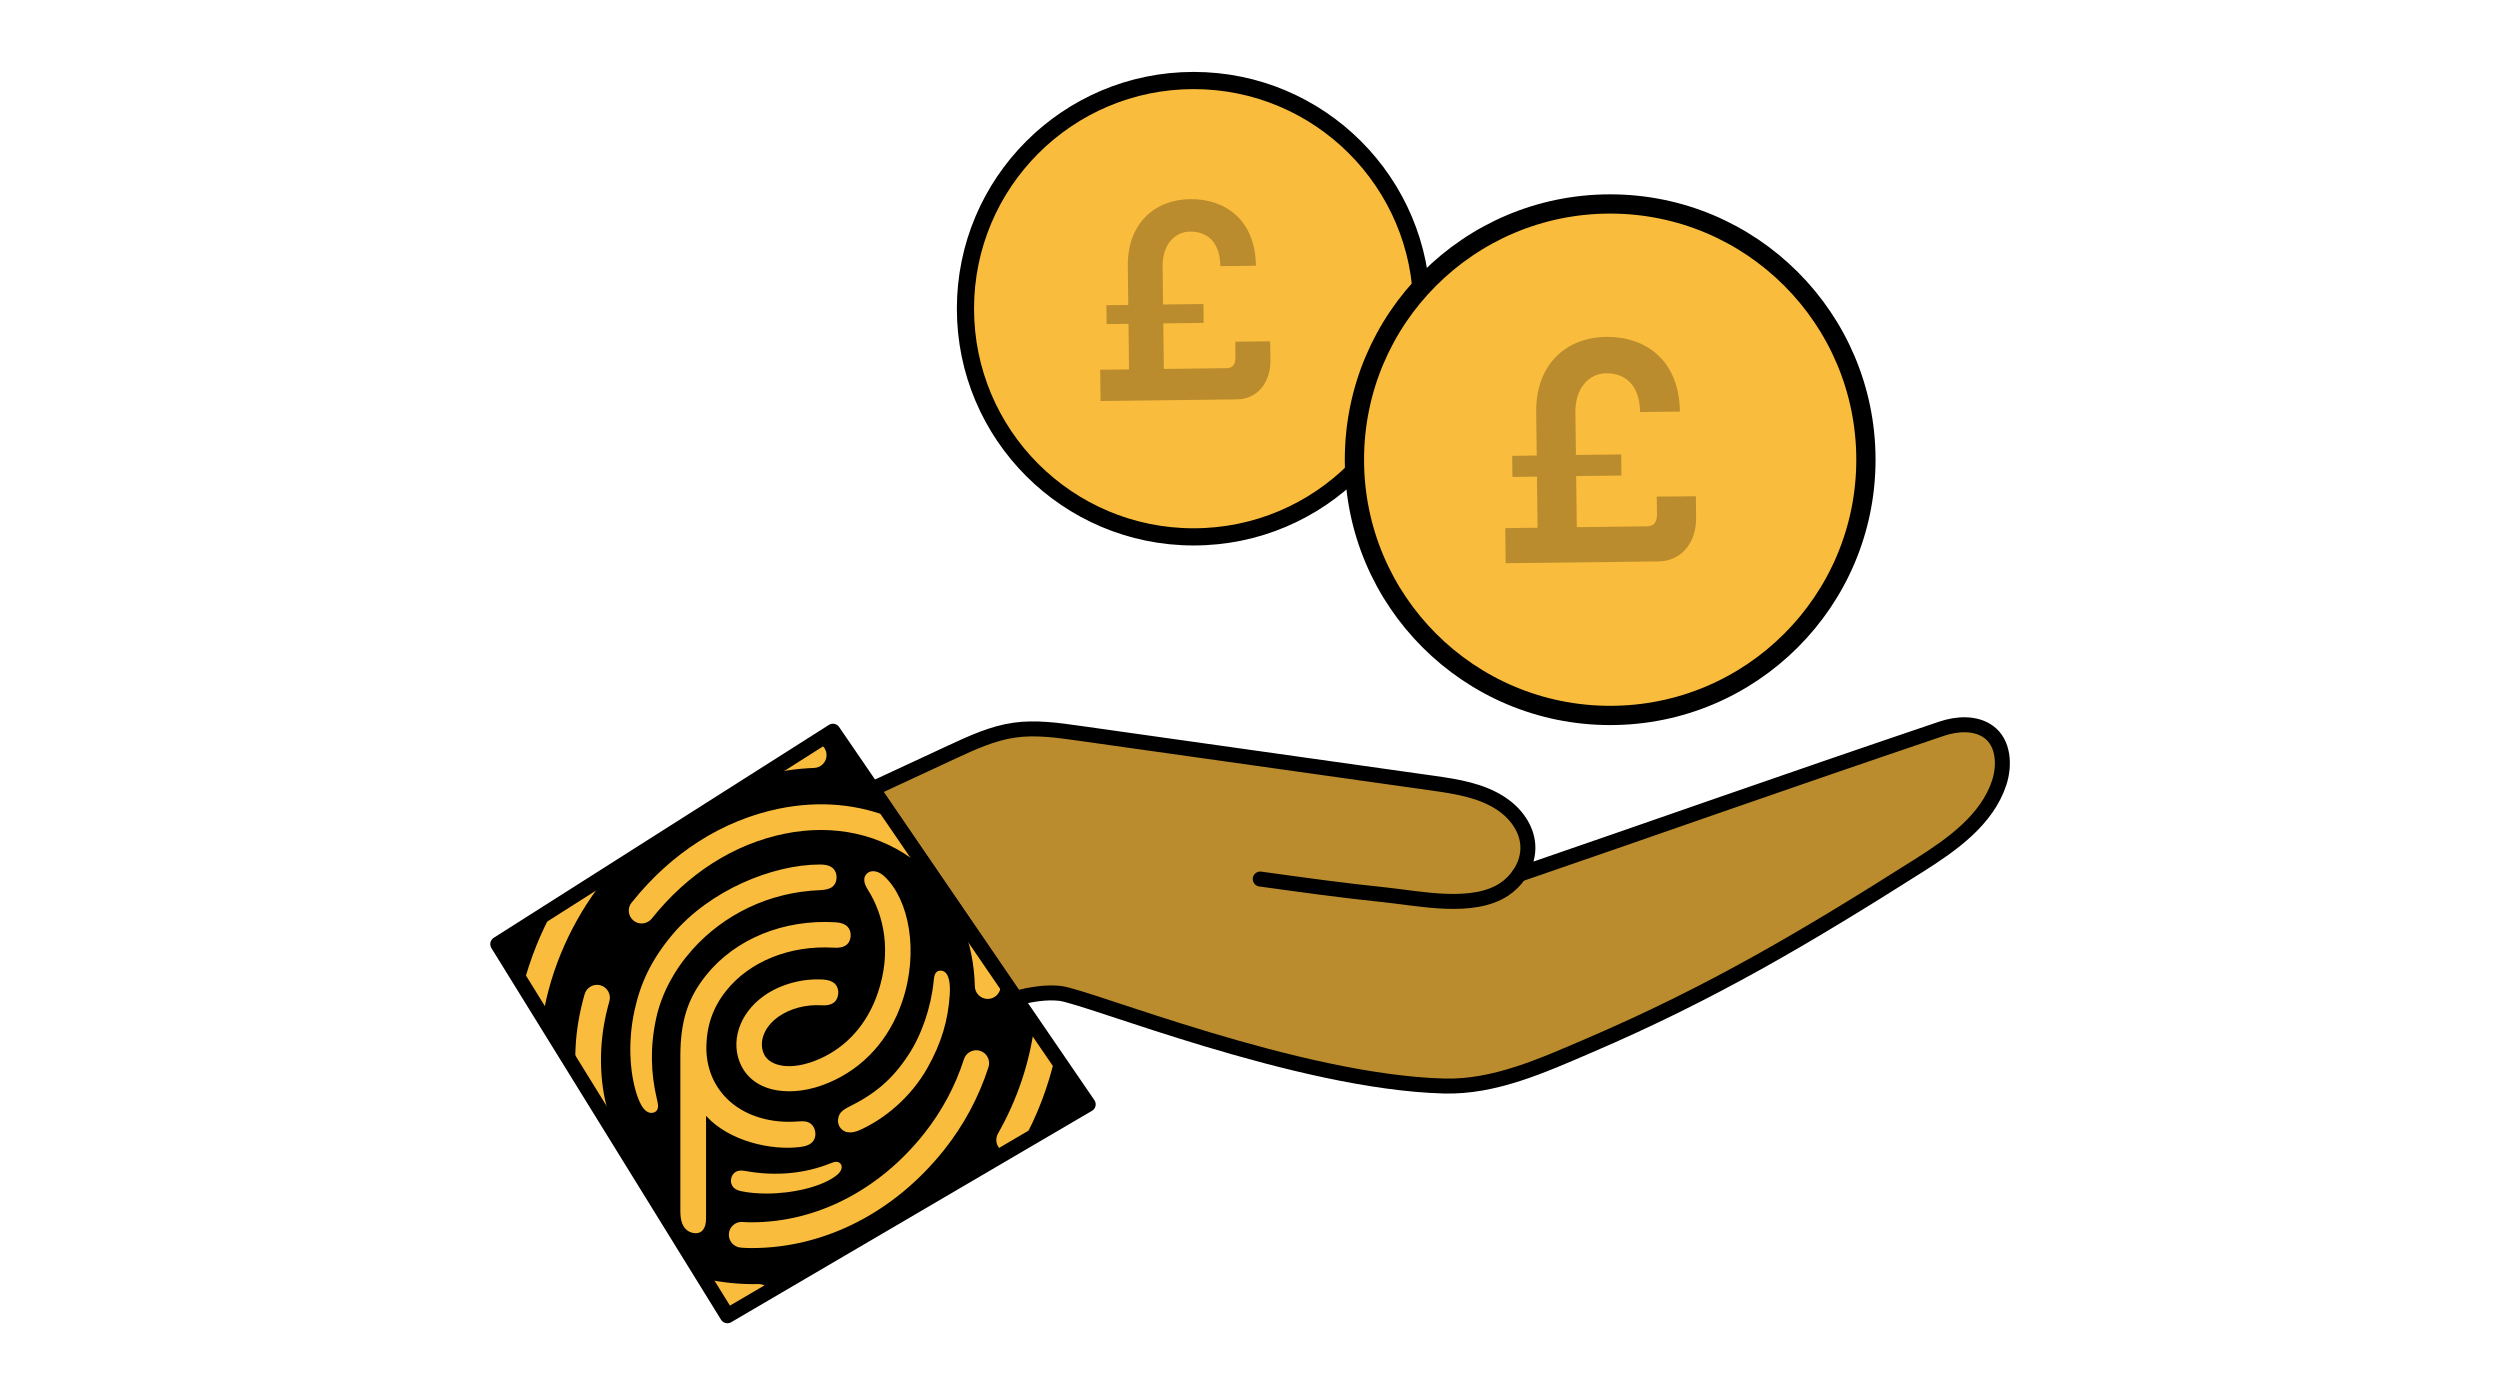 <?xml version="1.0" encoding="utf-8"?>
<!-- Generator: Adobe Illustrator 24.0.0, SVG Export Plug-In . SVG Version: 6.00 Build 0)  -->
<svg version="1.1" id="Illustrations" xmlns="http://www.w3.org/2000/svg" xmlns:xlink="http://www.w3.org/1999/xlink" x="0px"
	 y="0px" viewBox="0 0 322 180" style="enable-background:new 0 0 322 180;" xml:space="preserve">
<style type="text/css">
	.st0{fill:#FABC3C;stroke:#000000;stroke-width:2.213;stroke-linecap:round;stroke-linejoin:round;stroke-miterlimit:10;}
	.st1{fill:#BA8C2D;}
	.st2{fill:#BA8C2D;stroke:#000000;stroke-width:1.928;stroke-linecap:round;stroke-linejoin:round;stroke-miterlimit:10;}
	.st3{fill:none;stroke:#000000;stroke-width:1.928;stroke-linecap:round;stroke-linejoin:round;stroke-miterlimit:10;}
	.st4{fill:#FDE5B3;}
	.st5{fill:none;stroke:#000000;stroke-width:1.929;stroke-linecap:round;stroke-linejoin:round;stroke-miterlimit:10;}
	.st6{fill:#FABC3C;stroke:#000000;stroke-width:2.48;stroke-linecap:round;stroke-linejoin:round;stroke-miterlimit:10;}
	.st7{fill:#FABC3C;}
</style>
<circle class="st0" cx="153.74" cy="39.76" r="29.39"/>
<path class="st1" d="M163.6,43.96l0.03,2.46c0.03,2.82-1.66,4.99-4.32,5.02l-17.56,0.21l-0.05-4.03l3.72-0.04l-0.07-5.87l-2.82,0.03
	l-0.03-2.43l2.82-0.03l-0.06-4.97c-0.07-5.59,3.54-8.61,8.03-8.66c4.54-0.05,8.4,2.68,8.47,8.58l-4.58,0.05
	c-0.03-2.93-1.54-4.48-3.93-4.45c-1.92,0.02-3.54,1.69-3.51,4.46l0.06,4.93l5.2-0.06l0.03,2.43l-5.2,0.06l0.07,5.87l8.1-0.1
	c0.82-0.01,1.13-0.56,1.12-1.42l-0.02-1.99L163.6,43.96z"/>
<g>
	<path class="st2" d="M130.82,128.59c1.98-0.54,3.98-0.84,5.72-0.64c3.53,0.4,30.66,11.43,49.45,11.93
		c6.49,0.18,12.68-2.64,18.65-5.2c15.88-6.81,27.93-13.97,42.53-23.21c4.27-2.7,8.75-5.86,10.33-10.66
		c0.74-2.26,0.57-5.14-1.36-6.54c-1.69-1.23-4.08-1.08-6.06-0.41c-21.17,7.16-36.31,12.55-54.4,18.76c0,0,0.13-0.2,0.21-0.32
		c0.64-1.05,0.98-2.27,0.89-3.5c-0.16-2.16-1.59-4.07-3.39-5.27c-2.59-1.73-5.76-2.22-8.78-2.65c-15.26-2.15-30.53-4.3-45.79-6.46
		c-2.7-0.38-5.45-0.76-8.15-0.38c-2.83,0.4-5.47,1.62-8.06,2.82c-3.41,1.58-6.81,3.17-10.22,4.75L130.82,128.59z"/>
	<path class="st3" d="M195.67,112.64c-0.51,0.75-1.18,1.41-1.93,1.91c-4.07,2.69-10.85,1.17-15.41,0.7
		c-5.35-0.55-10.68-1.29-16.01-2.03"/>
</g>
<polygon points="93.69,169.47 140.16,142.24 107.28,94.18 64.11,121.6 "/>
<circle class="st6" cx="207.39" cy="59.21" r="32.94"/>
<path class="st1" d="M218.43,63.92l0.03,2.76c0.04,3.16-1.86,5.59-4.84,5.63l-19.69,0.23l-0.05-4.52l4.16-0.05l-0.08-6.58
	l-3.16,0.04l-0.03-2.72l3.16-0.04l-0.07-5.57c-0.07-6.27,3.96-9.65,9.01-9.71c5.09-0.06,9.42,3,9.5,9.62l-5.13,0.06
	c-0.04-3.29-1.73-5.02-4.4-4.99c-2.15,0.03-3.97,1.89-3.93,5l0.07,5.52l5.83-0.07l0.03,2.72l-5.83,0.07l0.08,6.58l9.08-0.11
	c0.92-0.01,1.26-0.63,1.25-1.59l-0.03-2.24L218.43,63.92z"/>
<path class="st7" d="M123.88,118.44l4.91,7.17c0.03,0.45,0.08,0.89,0.09,1.35c0.02,0.92-0.7,1.68-1.62,1.7c-0.01,0-0.03,0-0.04,0
	c-0.9,0-1.64-0.72-1.66-1.62c-0.07-2.78-0.59-5.44-1.57-7.9C123.9,118.91,123.87,118.67,123.88,118.44z M89.15,122.34
	c4.02-4.51,9.86-7.44,16.48-7.69c0.75-0.03,1.28-0.17,1.63-0.47c0.31-0.27,0.49-0.65,0.49-1.19c0-0.48-0.18-0.94-0.58-1.25
	c-0.34-0.26-0.83-0.4-1.58-0.39c-6.1,0.01-14.17,3.32-18.96,9c-2.72,3.23-4.13,6.25-4.9,9.77c-0.87,3.96-0.64,7.97,0.28,10.82
	c0.23,0.7,0.48,1.26,0.74,1.64c0.45,0.66,0.93,0.84,1.39,0.73c0.32-0.07,0.51-0.28,0.58-0.56c0.08-0.3,0.01-0.67-0.11-1.18
	c-0.79-3.33-0.9-6.72-0.09-10.45C85.22,127.98,86.82,124.96,89.15,122.34z M140.16,142.24l-0.93-1.35
	c-0.27,0.81-0.57,1.61-0.88,2.41L140.16,142.24z M84.35,152.82c-0.47-0.4-1.68-1.49-2.75-2.95c-0.11-0.15-0.21-0.31-0.31-0.47
	l3.41,5.52C85.11,154.24,84.98,153.35,84.35,152.82z M69.91,131c1.03-6.26,3.73-12.38,7.82-17.6c0.25-0.32,0.52-0.63,0.78-0.94
	l-7.13,4.53c-1.76,3.16-3.1,6.51-3.99,9.94L69.91,131z M97.71,165.39c-2.4,0.05-4.73-0.19-6.97-0.69l2.31,3.74
	c0.68,0.08,1.36,0.15,2.05,0.19l4.08-2.39C98.9,165.73,98.35,165.38,97.71,165.39z M77.44,135.16c0.1-2.02,0.45-4.11,1.05-6.2
	c0.25-0.88-0.26-1.8-1.14-2.05c-0.88-0.25-1.8,0.26-2.05,1.14c-0.67,2.34-1.07,4.68-1.17,6.96c-0.05,0.96-0.04,1.9,0,2.81l5.94,9.61
	C78.1,143.82,77.22,139.79,77.44,135.16z M105.53,136.4c-3.66,1.6-6.34,0.93-7.1-0.57c-0.65-1.29-0.33-3.34,1.85-4.89
	c1.49-1.05,3.58-1.58,5.47-1.46c0.79,0.05,1.2-0.07,1.53-0.27c0.38-0.23,0.62-0.64,0.68-1.18c0.06-0.55-0.13-1.1-0.54-1.42
	c-0.33-0.25-0.73-0.39-1.34-0.44c-2.66-0.19-5.57,0.59-7.69,2.1c-3.22,2.28-4.41,6.03-2.89,9.04c0.79,1.56,2.32,2.76,4.62,3.13
	c1.82,0.29,4.16,0.08,6.72-1.03c4.35-1.87,7.68-5.45,9.36-10.4c2.19-6.43,0.88-13.17-2.28-16.12c-0.72-0.68-1.52-0.85-2.09-0.51
	c-0.3,0.18-0.47,0.48-0.51,0.79c-0.05,0.4,0.1,0.85,0.46,1.43c2.12,3.34,3.06,8.05,1.29,13.27
	C111.7,131.93,109.02,134.87,105.53,136.4z M100.42,104.14c-7.34,1.49-13.93,5.68-19.06,12.11c-0.01,0.01-0.02,0.03-0.03,0.03
	c-0.56,0.72-0.42,1.75,0.29,2.31c0.3,0.24,0.66,0.35,1.02,0.35c0.49,0,0.98-0.22,1.31-0.63c4.64-5.81,10.56-9.59,17.12-10.93
	c6.36-1.29,12.44,0.05,17.14,3.79l0.01,0.01c0.28,0.22,0.61,0.34,0.94,0.35l-4.19-6.12C110.56,103.56,105.56,103.1,100.42,104.14z
	 M135.91,136.02l-2.68-3.92c-0.62,4.79-2.21,9.55-4.69,13.9c-0.45,0.8-0.18,1.81,0.62,2.26c0.14,0.08,0.28,0.13,0.43,0.17l2.05-1.2
	C133.61,143.68,135.05,139.89,135.91,136.02z M90.94,143.72c2.91,3.24,8.38,4.5,12.14,4.01c0.64-0.08,1.13-0.24,1.46-0.54
	c0.37-0.34,0.53-0.79,0.47-1.36c-0.05-0.47-0.29-0.88-0.64-1.14c-0.34-0.24-0.75-0.32-1.57-0.25c-3.37,0.27-6.59-0.61-8.83-2.61
	c-1.89-1.7-2.91-3.99-2.99-6.6c-0.03-3,0.8-5.42,2.56-7.63c3.02-3.78,8.21-5.87,13.83-5.54c0.64,0.04,1.14-0.03,1.51-0.26
	c0.4-0.24,0.64-0.66,0.68-1.22c0.04-0.46-0.1-0.93-0.44-1.26c-0.32-0.31-0.81-0.49-1.49-0.53c-6.74-0.41-12.96,2.17-16.69,6.83
	c-2.35,2.94-3.3,5.88-3.31,10.39c-0.01,3.64,0,16.55,0,20.07c0,1.59,0.57,2.42,1.46,2.68c0.63,0.18,1.13,0.03,1.42-0.31
	c0.28-0.33,0.43-0.77,0.43-1.55C90.94,153.24,90.94,146.16,90.94,143.72z M104.86,98.91c0.92-0.03,1.63-0.8,1.6-1.71
	c-0.03-0.82-0.65-1.48-1.45-1.58l-6.62,4.21C100.53,99.3,102.69,98.99,104.86,98.91z M95.39,160.69c0.46,0.04,0.74,0.05,1.2,0.06
	c0.08,0,0.16,0,0.25,0c9.33,0,18.33-4.58,24.72-12.59c2.57-3.22,4.5-6.82,5.76-10.72c0.28-0.87-0.2-1.81-1.07-2.09
	c-0.87-0.28-1.81,0.2-2.09,1.07c-1.13,3.51-2.88,6.76-5.2,9.67c-5.76,7.22-13.81,11.34-22.13,11.34c-0.07,0-0.15,0-0.22,0
	c-0.37,0-0.57-0.01-0.94-0.04c-0.91-0.08-1.72,0.6-1.79,1.51C93.8,159.8,94.48,160.61,95.39,160.69z M109.3,142.58
	c-0.62,0.31-1.01,0.61-1.21,1.04c-0.19,0.41-0.22,0.94-0.02,1.36c0.2,0.43,0.58,0.75,1.06,0.84c0.47,0.09,1,0,1.56-0.25
	c3.23-1.43,6.61-4.22,8.75-8c1.82-3.22,2.68-6.17,2.89-9.48c0.13-2.08-0.34-2.98-1.09-3.07c-0.29-0.03-0.52,0.06-0.68,0.25
	c-0.18,0.22-0.26,0.56-0.3,1.05c-0.33,3.4-1.54,6.99-3.32,9.65C114.9,139.06,112.67,140.92,109.3,142.58z M106.96,149.84
	c-3.19,1.29-7.03,1.71-10.96,0.98c-0.55-0.1-0.95-0.07-1.26,0.13c-0.28,0.18-0.49,0.46-0.56,0.82c-0.11,0.49,0.04,0.9,0.3,1.18
	c0.23,0.24,0.57,0.38,0.92,0.46c0.93,0.21,2.17,0.32,3.32,0.32c3.4,0,7.18-0.87,9.06-2.37c0.61-0.49,0.77-1.05,0.51-1.43
	c-0.13-0.2-0.33-0.28-0.57-0.28C107.52,149.63,107.28,149.71,106.96,149.84z"/>
<polygon class="st3" points="93.69,169.47 140.16,142.24 107.28,94.18 64.11,121.6 "/>
</svg>
